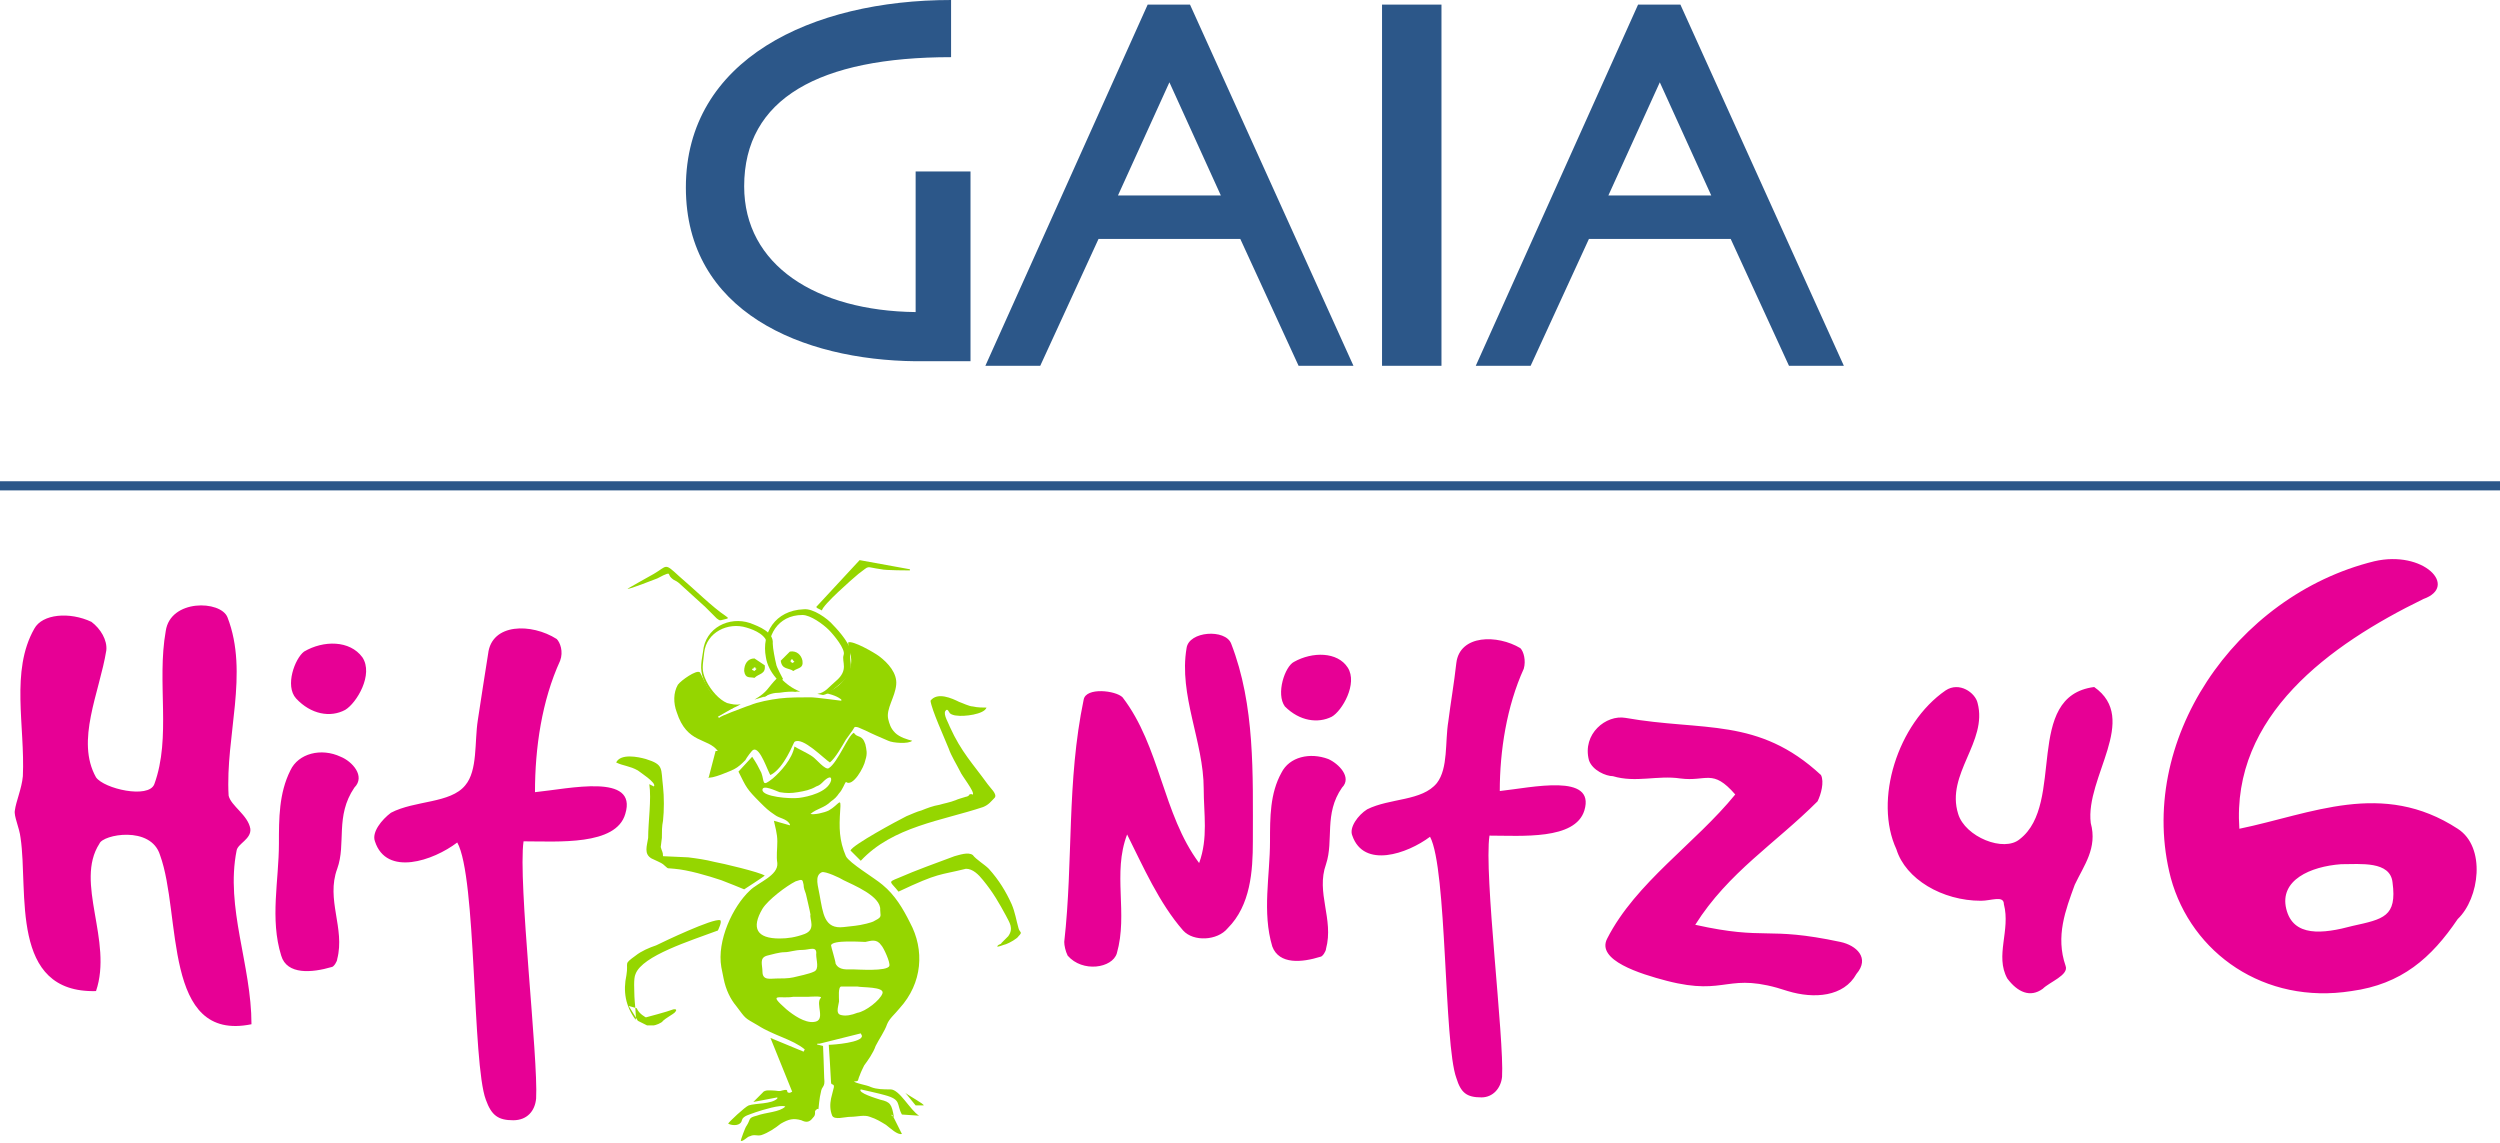 <svg xmlns="http://www.w3.org/2000/svg" viewBox="0 0 218.7 100" enable-background="new 0 0 218.7 100"><style type="text/css">.st0{fill:#E70095;} .st1{fill-rule:evenodd;clip-rule:evenodd;fill:#95D600;} .st2{fill:#95D600;} .st3{fill:#2C5789;}</style><path class="st0" d="M1.3 70.9c.1-.8.6-1.9.7-3 .2-4.4-1.1-9.2 1-12.9.7-1.3 3.1-1.5 5-.6.8.6 1.4 1.6 1.3 2.5-.6 3.7-2.7 7.9-.9 11.1.7 1 4.6 1.9 5.1.6 1.5-4.1.2-8.9 1-13.4.4-2.8 4.8-2.7 5.4-1.2 1.9 4.9-.2 10.4.1 15.6.2.9 1.7 1.7 1.9 2.9.1.9-1.1 1.3-1.2 1.9-1 5 1.3 10 1.3 15.2-7.8 1.6-6.1-9.6-8-14.8-.8-2.6-5-1.8-5.3-1-2.2 3.4 1.2 8.5-.3 12.9-7.6.2-5.9-8.7-6.6-13.4-.1-.9-.6-1.9-.5-2.4zM25.4 67.4c.7-1.5 2.7-2 4.4-1.2 1 .4 2.2 1.7 1.2 2.7-1.7 2.5-.7 4.9-1.5 7.1-1 2.7.7 5.2 0 7.9 0 .2-.3.7-.5.7-1.7.5-3.9.7-4.4-1-1-3.2-.2-6.6-.2-9.8 0-2.2 0-4.4 1-6.4zm1.2-10.4c1.7-1 4-1 5.1.5 1 1.5-.5 4-1.5 4.6-1.3.7-3 .4-4.3-1-1-1.1-.1-3.5.7-4.1zM42.7 57.2c.3-2.7 3.8-2.7 6-1.3.3.3.6 1.1.3 1.9-1.6 3.5-2.2 7.6-2.2 11.5 3-.3 9-1.7 7.9 1.9-.8 2.8-5.9 2.4-8.9 2.4-.5 3.5 1.3 19 1.1 22.5-.1 1.1-.8 1.9-2 1.9-1.3 0-1.9-.4-2.4-1.8-1.2-3.2-.8-19.5-2.5-22.5-2.1 1.6-6.2 3-7.2-.1-.3-.8.6-1.9 1.4-2.5 2.1-1.1 5.2-.8 6.5-2.4 1.1-1.3.8-3.8 1.1-5.7.3-2 .6-3.9.9-5.8zM93.1 82.4c.8-7.1.2-14 1.7-21.2.2-1.1 2.8-.8 3.4-.2 3.3 4.3 3.5 10.2 6.7 14.5.8-2.2.4-4.3.4-6.5 0-4.1-2.2-8.2-1.5-12.3.2-1.5 3.4-1.7 3.9-.4 2.1 5.4 1.9 11.4 1.9 17.3 0 2.6-.2 5.6-2.2 7.6-.9 1.1-3 1.2-3.9.2-2.1-2.4-3.5-5.6-4.9-8.4-1.3 3.4.1 6.9-.9 10.4-.4 1.3-3 1.7-4.3.2-.2-.4-.3-.9-.3-1.2zM112.1 67.6c.7-1.4 2.5-1.8 4.1-1.2.9.4 2.1 1.6 1.2 2.5-1.6 2.3-.7 4.6-1.4 6.7-.9 2.5.7 4.8 0 7.4 0 .2-.3.7-.5.7-1.6.5-3.6.7-4.2-.9-.9-3-.2-6.2-.2-9.2 0-2.1 0-4.2 1-6zm1.1-9.7c1.6-.9 3.8-.9 4.7.5.9 1.4-.5 3.8-1.4 4.3-1.2.6-2.8.4-4.1-.9-.8-1.1 0-3.5.8-3.9zM127.4 58c.3-2.5 3.6-2.5 5.6-1.3.3.3.5 1.1.3 1.8-1.5 3.3-2.1 7.2-2.1 10.7 2.8-.3 8.4-1.6 7.4 1.7-.8 2.6-5.5 2.2-8.3 2.2-.5 3.3 1.3 17.8 1.1 21.1-.1 1-.8 1.8-1.8 1.8-1.3 0-1.8-.4-2.2-1.7-1.1-3-.8-18.3-2.3-21.1-2 1.5-5.8 2.8-6.8-.1-.3-.7.5-1.8 1.3-2.3 2-1 4.8-.7 6.1-2.3 1-1.3.7-3.6 1-5.4.2-1.6.5-3.3.7-5.1zM159.3 67.8c.3.6 0 1.7-.3 2.3-3.7 3.7-7.8 6.2-10.7 10.8 6.3 1.4 6.1.1 12.7 1.5 1.4.3 2.6 1.4 1.4 2.8-1.1 2-3.7 2.2-6 1.5-5.4-1.8-5.2.5-10.6-.9-2.3-.6-6.2-1.8-5.2-3.7 2.5-4.9 7.7-8.3 11.2-12.6-2-2.3-2.5-1.1-4.8-1.4-2-.3-3.9.4-5.9-.2-.6 0-1.8-.5-2.1-1.4-.6-2.3 1.5-4 3.2-3.7 6.8 1.2 11.6-.1 17.1 5zM165.9 74.3c-2-4.3.1-11 4.3-13.9 1.2-.8 2.6.2 2.8 1.1.9 3.4-2.8 6.2-1.7 9.7.6 2 4 3.4 5.4 2.2 4-3.1.3-12.5 6.5-13.3 4 2.8-.8 7.9-.3 11.9.6 2.2-.6 3.7-1.4 5.4-.8 2.2-1.7 4.5-.8 7.1.3.8-1.4 1.4-2 2-1.1.8-2.2.3-3.1-.9-1.1-2 .3-4.2-.3-6.5 0-.8-1.1-.3-2-.3-3.4 0-6.6-1.9-7.4-4.5zM189.9 76.8c-3.1-11.9 5.6-24.7 17.8-27.7 4.3-1 7.4 2.2 4.3 3.3-8.2 4-16.8 10.2-16.1 20.1 6.3-1.3 12.5-4.3 19.1 0 2.5 1.6 1.9 6.1 0 7.9-2.3 3.4-4.9 5.7-9.3 6.3-7.6 1.2-14-3.3-15.8-9.9zm19.4.4c-.2-1.9-2.8-1.6-4.5-1.6-2.7.2-5.4 1.4-4.8 3.9.6 2.5 3.2 2.2 5.8 1.5 2.7-.6 3.9-.8 3.5-3.8z"/><path class="st1" d="M75.3 75.3l-.9-.9c.2-.5 4.1-2.6 4.9-3 .5-.2.9-.4 1.3-.5.5-.2 1-.4 1.6-.5.3-.1.9-.2 1.4-.4.2-.1.6-.2.9-.3.1 0 .3-.1.3-.2.3-.1.3.1.3 0 .2-.2-1-1.7-1.1-2-.3-.6-.8-1.4-1-2-.4-1-1.5-3.4-1.6-4.2.6-.8 1.9-.2 2.5.1.3.1.9.4 1.2.4.4.1.9.1 1.2.1-.2.6-2 .8-2.6.7-.2 0-.5-.1-.6-.2-.1-.1-.2-.5-.4-.2s.3 1.1.4 1.4c1 2.2 2 3.2 3.3 5 .2.3.9.9.6 1.2-.3.3-.5.6-1 .8-3.6 1.2-7.9 1.7-10.7 4.7M56.8 68.6l.4.2c.3-.3-1.3-1.3-1.4-1.4-.7-.4-1.3-.4-1.9-.7.4-.8 1.9-.5 2.6-.3 1.6.5 1.3.8 1.5 2.4.1.9.1 2.1 0 3-.1.5-.1.9-.1 1.5l-.1.8c.1.4.2.4.2.8l2.2.1c.8.1 1.5.2 2.3.4.6.1 4 .9 4.4 1.2-.1.1-1.8 1.2-1.8 1.2s-1.7-.7-2-.8c-1.2-.4-2.9-.9-4.1-1-.8-.1-.4.1-1-.4-.1-.1-.8-.4-1-.5-.7-.4-.4-1.1-.3-1.8 0-1.4.3-3.4.1-4.7M78.6 78c-.7-.9-1-.8 0-1.2 1.6-.7 3.3-1.3 4.9-1.9.4-.1 1.2-.4 1.6-.1.3.4 1 .8 1.4 1.2.9 1 1.5 2 2 3.1.3.7.4 1.4.6 2.1.1.4.4.3 0 .7-.1.2-.8.6-1.1.7-.1 0-1 .4-.7.1.1-.1.3-.1.3-.2l.6-.6c.5-.7.1-1.2-.2-1.8-.6-1.1-1.1-2-2-3.1-.4-.5-.9-1-1.5-1-2.4.6-2.3.3-5.9 2M55.6 85.2c-.2.4-.1 1.5-.1 2 0 .3.2 2 .1 2-.9-1.2-1.1-2.5-.8-3.9.2-1.2-.3-.9.8-1.7.5-.4 1.2-.7 1.8-.9.6-.3 5-2.4 5.6-2.2.2.1-.2.9-.2.9-2.4.9-6.6 2.2-7.2 3.8M65.9 66.2zm12 29.1c-.6 0-1.2 0-1.7-.2-.4-.2-1.3-.3-1.5-.5.5 0 .3-.1.5-.5.1-.3.3-.7.4-.9.3-.4.8-1.1 1-1.7.3-.6.8-1.3 1-1.9.2-.5.7-.9 1.1-1.4 2-2.2 2.2-5.1.9-7.5-.6-1.2-1.3-2.4-2.4-3.3-.7-.6-2.9-1.9-3.2-2.5-.6-1.4-.6-2.5-.5-4 .1-1.3-.1-.5-1 0-.4.2-1.3.4-1.6.3.6-.5 1.2-.5 1.8-1.1.3-.2.5-.4.7-.7.3-.3.5-.9.6-1 .6.5 1.6-1.3 1.7-1.9.2-.6.1-.9 0-1.4-.3-.9-.7-.5-1-1-.5.2-1.4 2.6-2.2 3.1-.3.2-1.1-.8-1.4-1-.4-.3-1.5-.8-1.6-.9-.2 1.1-1.2 2.2-1.9 2.8-1 .8-.7.3-1-.5-.3-.6-.4-.8-.8-1.4l-1.2 1.3c.7 1.4.7 1.5 1.9 2.7.5.5.7.7 1.3 1.1.4.3 1 .3 1.3.8v.1l-1.4-.4c.1.5.3 1.1.3 1.8s-.1 1.3 0 1.9c.1 1.1-1.7 1.7-2.4 2.4-1.5 1.4-2.9 4.4-2.5 6.7l.2 1c.2 1 .6 1.8 1.1 2.4.9 1.2.7 1 1.9 1.7 1.4.9 3 1.2 4.1 2.1l-.1.2-2.9-1.2 1.9 4.7-.2.1c-.5 0 .1-.4-.7-.2-.2.1-.5 0-.7 0-.3 0-.8-.1-1 .2l-.8.8 2.1-.4v.1c-.5.5-1.9.4-2.5.6-.3.1-1.8 1.5-1.8 1.6.4.2 1.1.2 1.2-.3.1-.4.7-.5 1.2-.7.6-.2 2.2-.7 2.6-.5-.5.5-1.7.5-2.5.8-.8.2-.5.3-.9.9-.1.1-.5 1.2-.5 1.3.2.1.6-.4.8-.4.4-.2.6 0 1-.1.6-.2 1.2-.6 1.7-1 .7-.4 1.1-.5 1.8-.3.4.2.7.2 1-.2.2-.2.2-.3.2-.5s0-.1.1-.2c.1-.2.2 0 .2-.1 0 0 .1-1.1.2-1.4.1-.7.4-.4.3-1.3 0-.4-.1-2.8-.1-2.8l-.4-.1h-.1v-.1h.2l3.6-.9.1.2c.1.6-2.5.8-2.9.8 0 0 .2 3 .2 3.3 0 .3.4 0 .2.6l-.2.8c-.1.5-.1 1 .1 1.5.2.4 1.1.1 1.6.1.6 0 1.2-.2 1.7 0 .6.2.9.4 1.4.7.4.3 1 .9 1.4.8l-.8-1.6-.1-.1v.1l.2.1c-.2-1.1-.3-1.3-1.2-1.5-.3-.1-2-.6-1.7-.9 0 0 1.8.4 2.1.5 1.5.4 1 .8 1.5 1.7l1.5.1c-.8-.5-1.7-2.3-2.5-2.3m-11.2-26.2c0-.5 1.2.1 1.5.2.6.1 1 .1 1.6 0 .6-.1 1.1-.2 1.6-.5.3-.1.4-.2.7-.5.1-.1.7-.6.6 0-.3 1-2 1.4-2.8 1.5-.8.1-3.2-.1-3.2-.7m0 10.4c.5-.8 2.1-2 2.9-2.4.6-.2.6-.2.7.3 0 .3.1.5.2.8 0 0 .4 1.7.4 1.8-.1.4.5 1.3-.5 1.7-.8.3-1.5.4-2.2.4-2 0-2.5-.9-1.5-2.6m0 5.5c0-.6-.3-1.2.4-1.4.4-.1 1.1-.3 1.5-.3.5 0 .9-.2 1.6-.2.6 0 1.3-.4 1.2.4 0 .5.3 1.3-.2 1.5-.4.2-1.4.4-1.8.5-.4.1-1.1.1-1.5.1-.5 0-1.2.2-1.2-.6m5.1 2.3c-.5.5.5 2-.6 2.1-.8.1-1.8-.6-2.4-1.1-1.7-1.5-.6-.9.6-1.1h1.3c.1 0 1.3-.1 1.1.1m-.1-9c-.1-.7-.5-1.7.2-2 .3-.1 1.6.5 1.9.7.8.4 3.3 1.4 3.2 2.6 0 .5.2.6-.4.9-.3.2-.5.2-.8.3-.8.2-1.2.2-2 .3-1.7.2-1.8-1.2-2.1-2.8m1 4.4c.1-.5 2.7-.3 3-.3.5-.1 1-.3 1.4.3.2.2.8 1.5.7 1.8-.2.5-2.8.3-3.2.3-.5 0-1.2.1-1.5-.5 0-.2-.4-1.5-.4-1.6m.9 6.1c-.5-.1-.3-.6-.2-1.2 0-.3-.1-1.3.2-1.3h1.4c.4.1 2.4 0 2.2.6-.2.6-1.5 1.6-2.2 1.7-.5.2-1 .3-1.4.2M71.9 53.4l-.4-.2-.1-.1 3.8-4.1 4.4.8v.1s-2.2 0-2.5-.1c-1.5-.2-.9-.4-2 .4-.6.5-3.1 2.7-3.2 3.2M54.9 51.5s2.1-1.2 2.3-1.3c1.2-.7.9-1 2.2.2 1.3 1.1 2.9 2.7 4.1 3.5.3.2.2.2-.2.3-.4.1-.3.1-.6-.1l-1-1-2.2-2c-.2-.2-.4-.3-.6-.4-.4-.3-.3-.4-.4-.5-.1-.1-.8.3-1 .4-.3.1-2.5 1-2.6.9M57.2 89.7h-.6l-.8-.4-.8-1.3.7.2c.2.5.8.8.8.8s1.9-.5 2.4-.7c0 0 .5-.1.1.3-.1.1-.8.5-1 .7-.1.2-.7.4-.8.4M80.8 96.7h-.7l-.9-1.1c.2.2 1.7 1 1.6 1.1"/><path class="st1" d="M66.9 58.2l-.9-.6c-.6 0-.9.5-.9 1.1.1.7.5.5.9.6.4-.4 1-.3.9-1.1m-.9.5l-.2-.1v-.1h.1c.1-.2 0-.1.2-.1v.1h.1l-.2.2zM70.2 57.8c-.1-.5-.5-.9-1.1-.8l-.8.8c.1.8.7.6 1.1.9.4-.3.9-.2.8-.9m-.9.2l-.2-.2h.1v-.1c.1 0 .1-.1.2.1l.1.1-.2.1M68.2 60.6c.6-.1 1.1-.1 1.5-.1 0 0-.1-.1-.3-.1-.2-.1-1.2-1.1-1.4-.9l-1.2 1.5c.5-.3.9-.4 1.4-.4M72.1 60.6zm-8 1.2zm14.2 2.3c-.4-.4-.5-.8-.6-1.2-.2-.9.6-1.9.7-3 .1-1-.7-1.9-1.5-2.5-.4-.3-2.3-1.4-2.7-1.2 0 .8.6 1.4 0 2.7-.3.7-1.2 1.5-2 1.7l.3.1c.8.2 1.1.5 1.1.5v.1c-.1 0-2.2-.3-2.7-.3-.8 0-1.9 0-2.7.1-.8.1-1.9.3-2.6.6l-.3.1c-.5.2-2.2.8-2.4 1l-.1-.1 1.4-.8c-.9-.3-1-.3-1.8-1.1-.5-.4-1.1-2-1.2-2-.3-.2-1.6.7-1.9 1.1-.4.7-.4 1.6-.1 2.4.9 2.8 2.7 2.2 3.6 3.4h-.3.1l-.6 2.3h-.1c.3.2 2.1-.6 2.3-.7.4-.2.7-.5 1-.8.1-.2.6-.9.7-.9.6-.3 1.3 2 1.5 2.2 1.2-.6 2-2.8 2.1-2.9.7-.5 2.6 1.5 3.1 1.8.5-.4 1.1-1.5 1.4-2 .2-.3.6-.8.7-1 .1-.3.7.1 1 .2.6.3 1.3.6 2 .9.4.2 1.8.3 2.1 0-.4-.1-1.1-.3-1.5-.7"/><path class="st2" d="M64 62c.2-.1.5-.2.8-.4-.4.1-.8 0-1.2-.1-.7-.3-1.4-1.1-1.8-1.9-.5-1-.3-1.4-.2-2.5.2-1.8 2.1-2.7 3.7-2.2.7.2 1.9.7 1.8 1.6 0 .4.1 1.3.3 1.6.1.2.6 1.1.6 1.2-.9.9-.8 1.2-2 1.9l1-.3c.6-.5.7-.8 1.5-1.5 0 0-.6-1.1-.6-1.3-.1-.4-.3-1.4-.3-1.8.1-1-1.2-1.5-2-1.8-1.8-.6-3.9.4-4.1 2.5-.2 1.2-.3 1.7.2 2.8.4.9 1.2 1.7 2 2.1-.1 0 .1 0 .3.1"/><path class="st1" d="M74.4 57.2c.2-.6-1-2-1.5-2.5-.5-.6-1.8-1.5-2.6-1.4-2.5.1-3.7 2.1-3.3 4.2.2 1.3 1.3 2.5 2.5 3h.5c-1.3-.5-2.4-1.7-2.7-3-.3-1.8.7-3.7 2.9-3.7.7 0 1.8.8 2.3 1.3.4.4 1.5 1.7 1.3 2.2-.2.6.5 1.3-.7 2.3-.6.5-.9 1-1.6 1.1l.5.1c.5-.1.8-.4 1.4-.9 1.6-1.2.8-2.1 1-2.7"/><path class="st3" d="M113.6 32h4.8l-14.3-31.6h-3.7l-14.2 31.6h4.8l5.1-11.1h12.4l5.1 11.1zm-15.8-14.9l4.5-9.9 4.5 9.9h-9zM156.5 32h4.8l-14.3-31.6h-3.7l-14.2 31.6h4.8l5.1-11.1h12.4l5.1 11.1zm-15.8-14.9l4.5-9.9 4.5 9.9h-9zM120.9.4h5.2v31.6h-5.2zM80.1 15v12.3c-8.7-.1-15-4.1-15-11 0-7.7 6.6-11.3 18.1-11.3v-5c-12.2 0-23.2 5.2-23.2 16.4 0 10.9 10.2 15.1 20.1 15.2h4.8v-16.6h-4.8"/><path class="st3" d="M0 42.1h218.7v.8h-218.7z"/></svg>